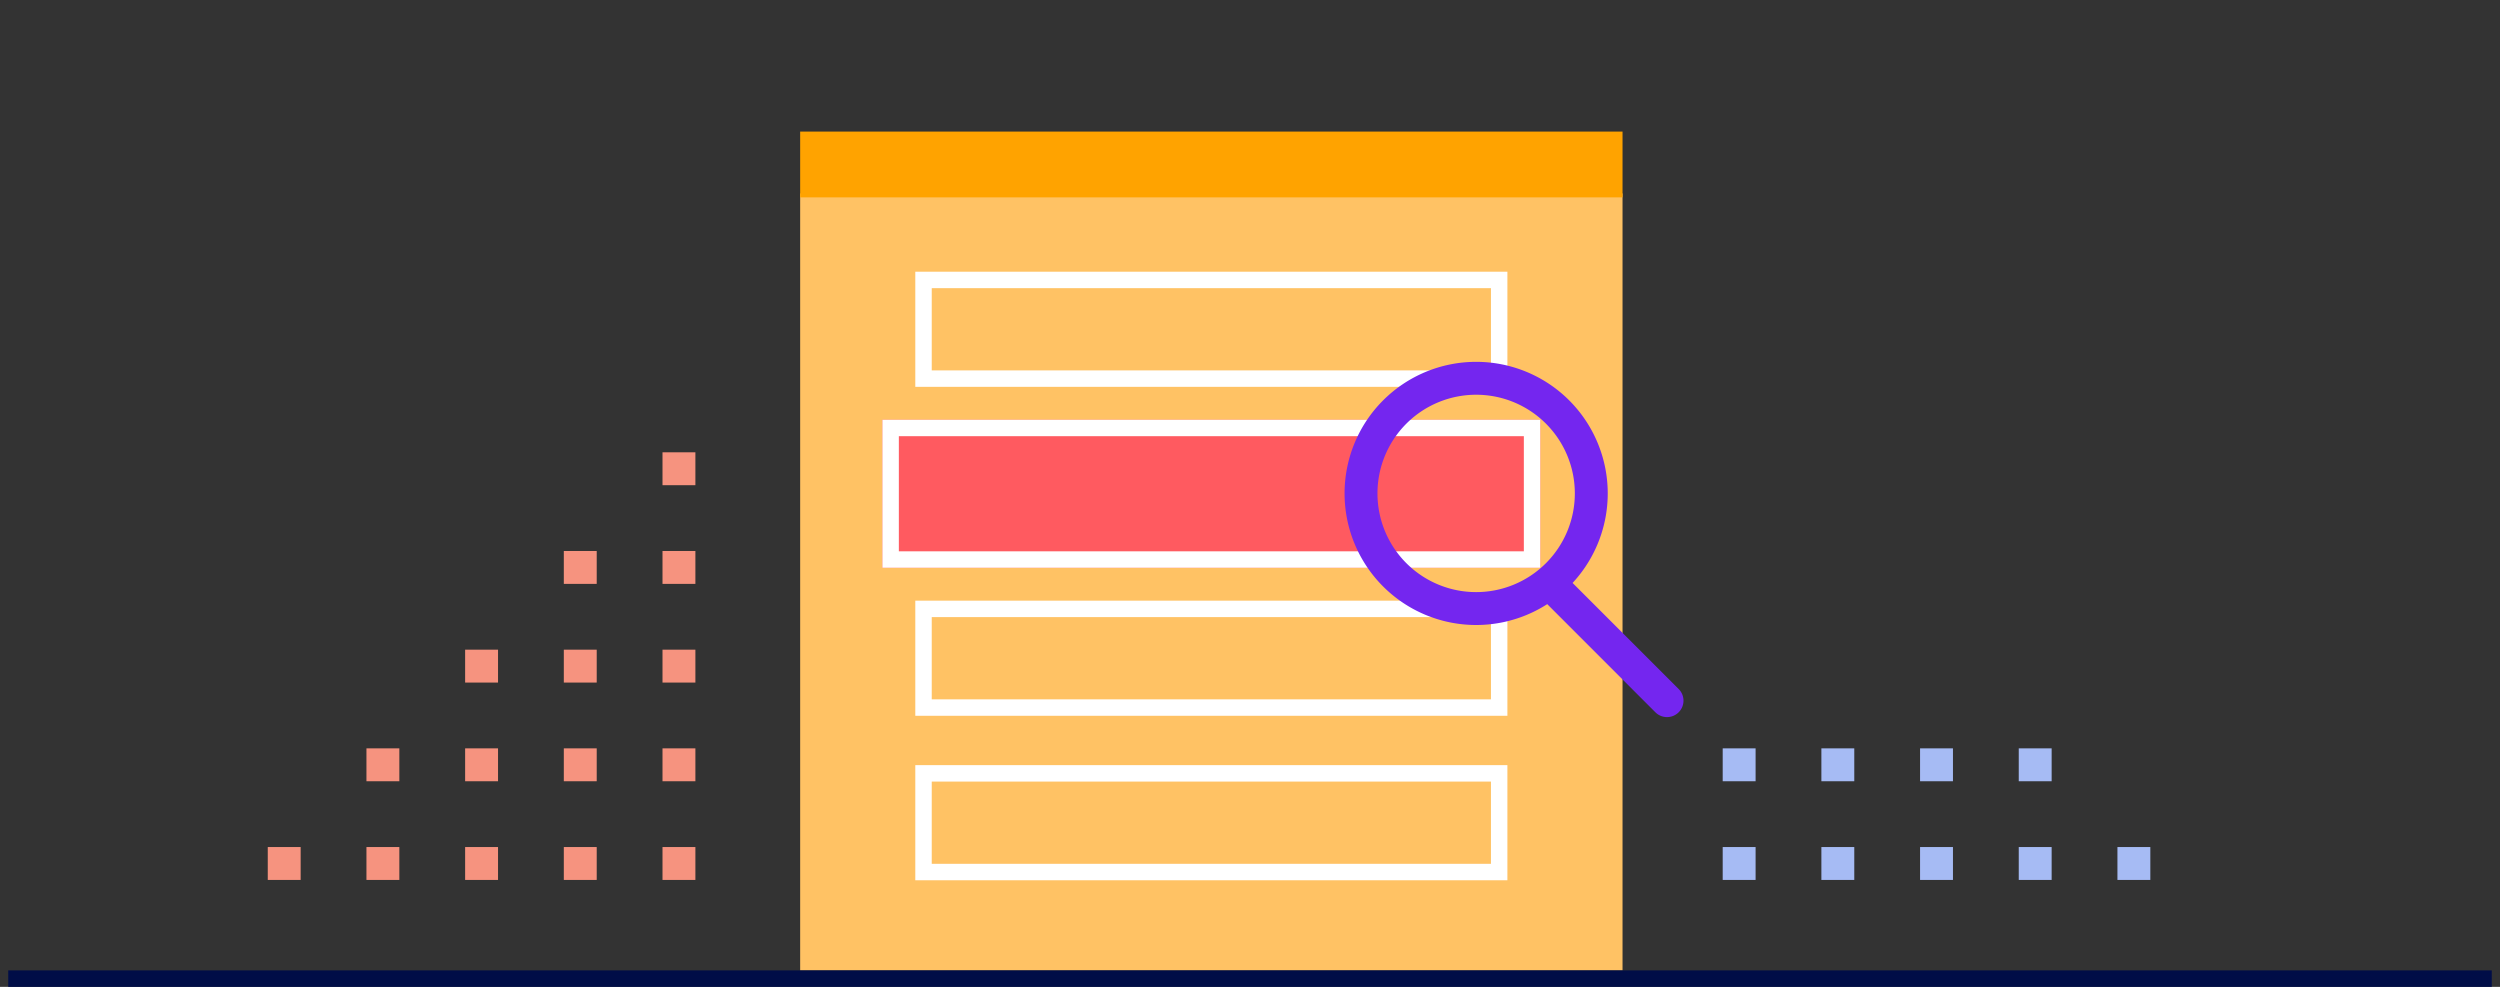 <?xml version="1.0" encoding="UTF-8"?> <svg xmlns="http://www.w3.org/2000/svg" id="bd48bded-3d8c-456b-975b-7f2012aae130" data-name="Layer 1" viewBox="0 0 152 60"><rect x="0" y="0" width="152" height="60" fill="#333333" stroke="none"/><title>prioritize-icon</title><rect id="e09946b4-d91b-4470-adb3-5eac83287462" data-name="Rectangle-19-Copy-36" x="22.28" y="51.5" width="2" height="2" fill="#f6937f"></rect><rect id="e2aa8864-fa08-4a5c-8837-0e201bb4683f" data-name="Rectangle-19-Copy-37" x="22.28" y="45.5" width="2" height="2" fill="#f6937f"></rect><rect id="e990445c-eba7-4266-9f51-9cf0a86051e1" data-name="Rectangle-19-Copy-38" x="16.28" y="51.5" width="2" height="2" fill="#f6937f"></rect><rect id="f8818596-3a50-4413-8e73-f09a9a0d3c45" data-name="Rectangle-19-Copy-39" x="34.28" y="51.5" width="2" height="2" fill="#f6937f"></rect><rect id="ad5c4711-b173-4a05-8e26-6aaa4243ded1" data-name="Rectangle-19-Copy-40" x="34.28" y="39.5" width="2" height="2" fill="#f6937f"></rect><rect id="b97dbb52-d7ed-4626-855a-4b71209b5074" data-name="Rectangle-19-Copy-41" x="34.28" y="45.5" width="2" height="2" fill="#f6937f"></rect><rect id="a20c50db-8bee-455c-bc45-b4e739ca1f6d" data-name="Rectangle-19-Copy-42" x="34.28" y="33.5" width="2" height="2" fill="#f6937f"></rect><rect id="be2b079f-1a0b-44e9-b74c-2c82072e9e34" data-name="Rectangle-19-Copy-43" x="28.28" y="51.5" width="2" height="2" fill="#f6937f"></rect><rect id="e2013b44-2655-44fb-9924-4f5d79d46110" data-name="Rectangle-19-Copy-44" x="28.28" y="39.5" width="2" height="2" fill="#f6937f"></rect><rect id="f1611ddb-1ea2-4766-a916-3086e11b6464" data-name="Rectangle-19-Copy-45" x="28.28" y="45.5" width="2" height="2" fill="#f6937f"></rect><rect id="aadb1d67-d19b-49af-badf-02bf7dd7457c" data-name="Rectangle-19-Copy-46" x="40.28" y="51.5" width="2" height="2" fill="#f6937f"></rect><rect id="e2f2a221-112c-428e-bc9a-7a631f4ab4c3" data-name="Rectangle-19-Copy-47" x="40.28" y="39.5" width="2" height="2" fill="#f6937f"></rect><rect id="e096966c-f1e8-4acc-ada8-49def8344065" data-name="Rectangle-19-Copy-48" x="40.28" y="45.5" width="2" height="2" fill="#f6937f"></rect><rect id="a57e2356-1cf6-4ff3-ba57-e7ced3ea25ca" data-name="Rectangle-19-Copy-49" x="40.28" y="33.5" width="2" height="2" fill="#f6937f"></rect><rect id="adeb7edf-0e72-4a72-9bf3-2c34c73dccd7" data-name="Rectangle-19-Copy-50" x="40.28" y="27.5" width="2" height="2" fill="#f6937f"></rect><rect id="e0028c0b-6595-420c-8bb0-637d25dbeef3" data-name="Rectangle-20-Copy" x="48.65" y="11.76" width="50" height="47.24" fill="#ffc264"></rect><rect id="be7e481f-0b4b-4bc0-af39-d4837743a8a0" data-name="Rectangle-20-Copy-2" x="48.65" y="8" width="50" height="4" fill="#ffa300"></rect><rect id="a5c4c28c-708e-4ade-a14a-b8052ad4c55c" data-name="Rectangle-14-Copy" x="56.15" y="17.02" width="35" height="6" fill="none" stroke="#fff"></rect><g id="a9e48e5a-d3b9-4b04-9aa3-934efd3735ce" data-name="Rectangle-14-Copy-5"><rect id="b747903e-a3f3-4a51-aa38-d6d5bb3b6a1a" data-name="path-1" x="53.65" y="25.52" width="40" height="9" fill="#ff5a60"></rect><rect x="54.15" y="26.02" width="39" height="8" fill="none" stroke="#fff"></rect></g><rect id="f999cfc7-0df8-4e07-aca7-f19b02decef7" data-name="Rectangle-14-Copy-2" x="56.15" y="37.02" width="35" height="6" fill="none" stroke="#fff"></rect><rect id="b71b18f0-e33c-471f-b1a6-6d8c390a8c6a" data-name="Rectangle-14-Copy-4" x="56.15" y="47.02" width="35" height="6" fill="none" stroke="#fff"></rect><path d="M89.75,38a8,8,0,1,1,8-8A8,8,0,0,1,89.75,38Zm0-14a6,6,0,1,0,6,6A6,6,0,0,0,89.75,24Z" fill="#7426ef"></path><path d="M101.35,43.6a1,1,0,0,1-.7-.29l-7.1-7.1a1,1,0,0,1,0-1.42,1,1,0,0,1,1.41,0l7.1,7.1a1,1,0,0,1-.71,1.71Z" fill="#7426ef"></path><rect id="fc5f09f9-1023-47c8-bb41-05b18965f498" data-name="Rectangle-19" x="122.74" y="51.5" width="2" height="2" fill="#a6bbf4"></rect><rect id="b2217adc-a041-4439-ab34-549ac9623414" data-name="Rectangle-19-Copy-5" x="122.74" y="45.5" width="2" height="2" fill="#a6bbf4"></rect><rect id="a969e4da-3141-4a9e-8e33-db953e0f8b47" data-name="Rectangle-19-Copy-4" x="128.74" y="51.5" width="2" height="2" fill="#a6bbf4"></rect><rect id="b456e95b-62b1-4864-b42e-5ea9ba33a5da" data-name="Rectangle-19-Copy-2" x="110.74" y="51.5" width="2" height="2" fill="#a6bbf4"></rect><rect id="af73a940-5bd0-4a7a-b4cb-46bdcdc4d25f" data-name="Rectangle-19-Copy-7" x="110.74" y="45.5" width="2" height="2" fill="#a6bbf4"></rect><rect id="a91ac401-3bb2-4348-bed9-832ee7b87e0f" data-name="Rectangle-19-Copy" x="116.74" y="51.5" width="2" height="2" fill="#a6bbf4"></rect><rect id="a7e039a4-2ca8-46c1-9684-38bc8c498d98" data-name="Rectangle-19-Copy-8" x="116.74" y="45.5" width="2" height="2" fill="#a6bbf4"></rect><rect id="ab1d9011-0aae-4df2-b1c5-5ec449b17ecf" data-name="Rectangle-19-Copy-3" x="104.74" y="51.5" width="2" height="2" fill="#a6bbf4"></rect><rect id="b9a3b635-40e2-4bf1-bda1-30291600676a" data-name="Rectangle-19-Copy-9" x="104.74" y="45.5" width="2" height="2" fill="#a6bbf4"></rect><path id="aa814604-81c8-4114-83ff-0d2a14c5c0b9" data-name="Line-7-Copy-2" d="M1,59.5H151" fill="none" stroke="#000d47" stroke-linecap="square" stroke-linejoin="bevel"></path></svg> 